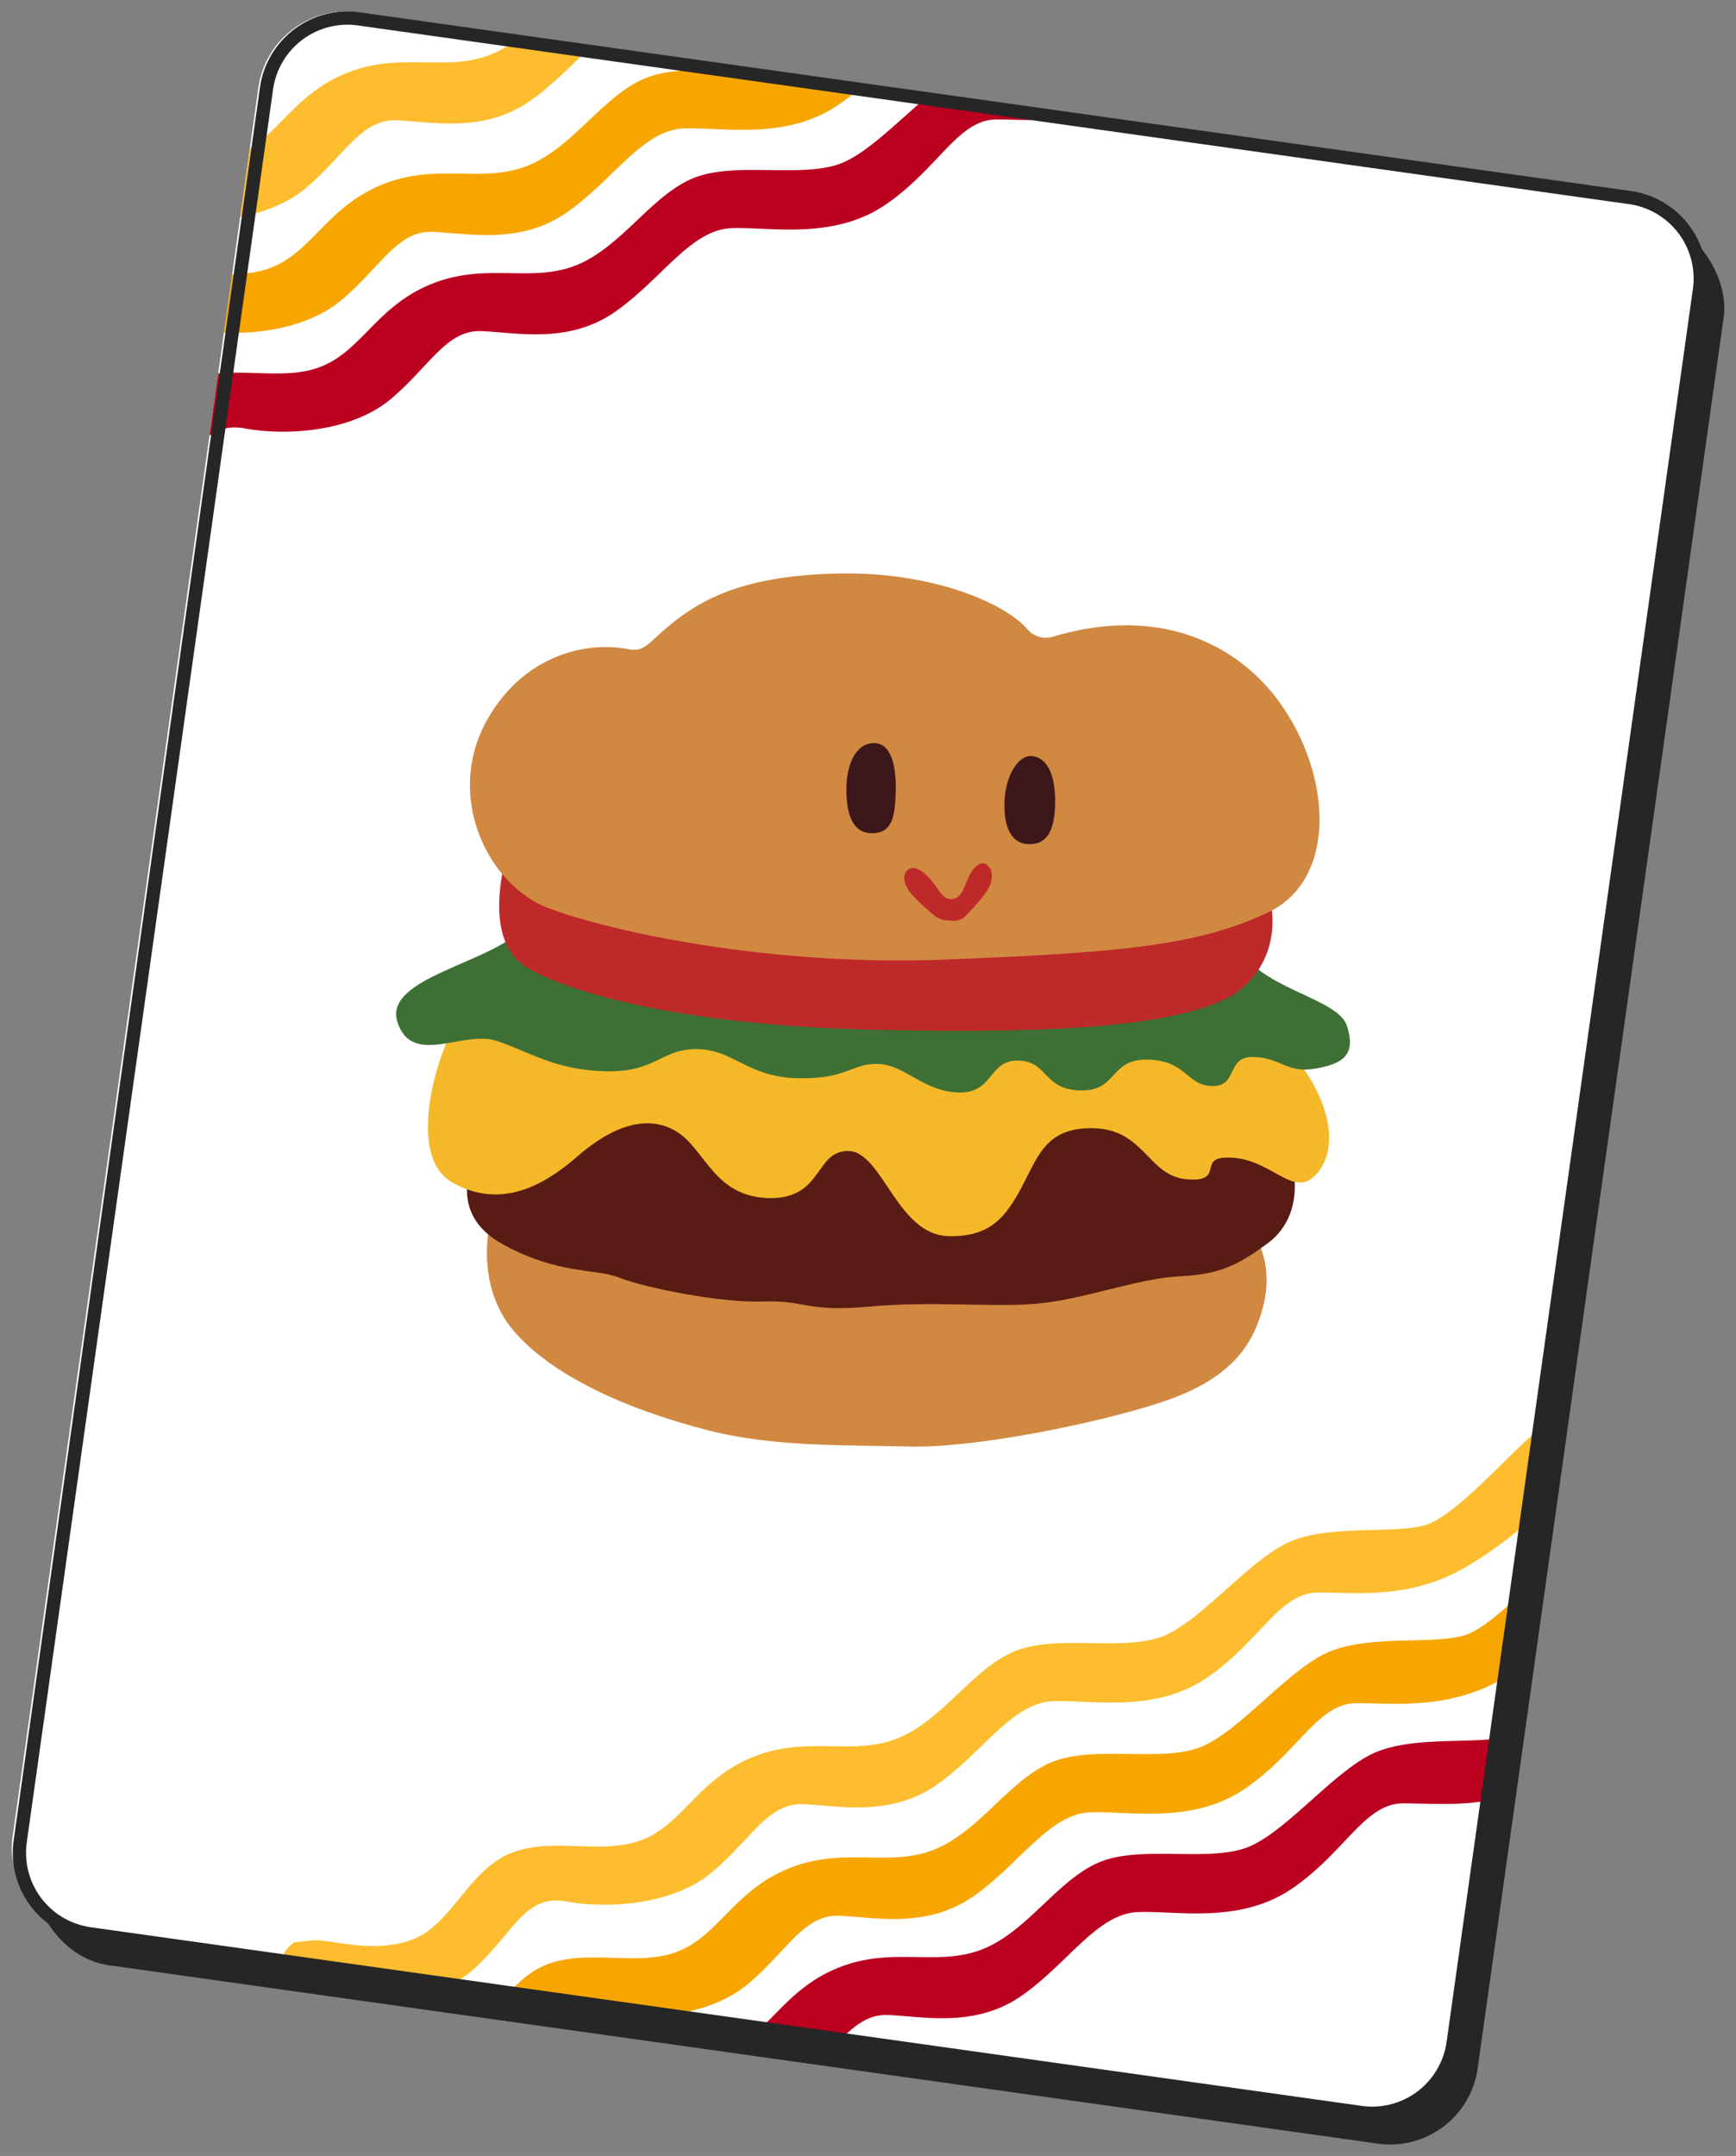 <svg xmlns="http://www.w3.org/2000/svg" xmlns:xlink="http://www.w3.org/1999/xlink" width="392.78" height="487.665" viewBox="0 0 392.78 487.665"><rect x="0" y="0" width="392.78" height="487.665" fill="#808080" stroke="none"/><defs><clipPath id="a"><rect width="330" height="440" rx="20" transform="translate(-5182.764 7756.335) rotate(8)" fill="#fff"/></clipPath><clipPath id="b"><rect width="321.313" height="76.131" fill="none"/></clipPath><clipPath id="d"><rect width="212.2" height="200.952" fill="none"/></clipPath></defs><g transform="translate(5244 -7756.315)"><rect width="330" height="440" rx="20" transform="translate(-5178.008 7762.335) rotate(8)" fill="#262626"/><g clip-path="url(#a)"><rect width="330" height="440" rx="20" transform="translate(-5182.764 7756.335) rotate(8)" fill="#fff"/><g transform="translate(-5278.271 7816.016) rotate(-22)"><g transform="translate(0 0)" clip-path="url(#b)"><path d="M1.36,5.852C-1.557,10.868.224,15.643,6.7,19.269S30.7,27.246,42.113,22.891s16.729-11.238,24.736-6.155,22.077,9.785,33.123,6.155c11.031-3.622,17.5-9.778,24.736-6.522s17.138,10.152,29.7,7.257S177.24,12.748,186,16.009s20.561,11.237,34.63,7.976,22.084-11.6,30.084-8.342c7.978,3.266,15.978,7.617,27.4,7.617s31.964-6.891,38.062-11.971c6.077-5.072,1.129-13.044-6.107-10.869s-23.964,10.869-31.205,10.152S259.458,2.59,249.556,2.59s-25.494,9.063-35.017,9.063-22.085-9.418-32.357-9.418-20.934,8.337-31.964,8.337c-11.061,0-18.676-8.337-31.995-8.337s-20.16,7.972-30.054,7.972c-9.91,0-18.675-8.334-28.948-8.334s-18.645,10.145-28.154,9.78S13.921,4.4,10.111,3.314l-3.8-1.079A7.2,7.2,0,0,0,1.36,5.852" transform="translate(2.4 -0.052)" fill="#fdbd2e"/><path d="M1.367,5.876C-1.564,10.916.225,15.712,6.73,19.353s24.1,8.011,35.568,3.64S59.1,11.7,67.142,16.808s22.175,9.829,33.269,6.185c11.079-3.64,17.578-9.824,24.845-6.554s17.213,10.2,29.83,7.289,22.934-10.926,31.731-7.652S207.468,27.364,221.6,24.09c14.146-3.275,22.182-11.653,30.217-8.378,8.013,3.279,16.049,7.649,27.523,7.649s32.1-6.921,38.23-12.025c6.1-5.094,1.134-13.1-6.134-10.915s-24.068,10.915-31.343,10.2S260.6,2.6,250.652,2.6s-25.607,9.1-35.172,9.1-22.182-9.459-32.5-9.459-21.026,8.373-32.1,8.373c-11.11,0-18.758-8.373-32.135-8.373s-20.249,8.007-30.187,8.007S69.8,1.88,59.48,1.88,40.754,12.071,31.2,11.7,13.982,4.422,10.155,3.329L6.335,2.245A7.225,7.225,0,0,0,1.367,5.876" transform="translate(-0.002 26.345)" fill="#f7a600"/><path d="M1.36,5.852C-1.557,10.868.224,15.643,6.7,19.268S30.7,27.245,42.113,22.893s16.729-11.241,24.736-6.159,22.077,9.787,33.123,6.159c11.031-3.625,17.5-9.783,24.736-6.525s17.138,10.153,29.7,7.256S177.24,12.747,186,16.008s20.561,11.237,34.63,7.976,22.084-11.6,30.084-8.341c7.978,3.265,15.978,7.617,27.4,7.617s31.964-6.892,38.062-11.972c6.077-5.072,1.129-13.044-6.107-10.868s-23.964,10.868-31.205,10.151-19.41-7.981-29.312-7.981-25.494,9.062-35.017,9.062-22.085-9.418-32.357-9.418-20.934,8.337-31.964,8.337c-11.061,0-18.676-8.337-31.995-8.337s-20.16,7.972-30.054,7.972c-9.91,0-18.675-8.335-28.948-8.335S40.575,12.017,31.066,11.652,13.921,4.4,10.111,3.313l-3.8-1.078A7.2,7.2,0,0,0,1.36,5.852" transform="translate(2.4 51.379)" fill="#bb0020"/></g></g><g transform="translate(-5186.285 8196.9) rotate(-22)"><g transform="translate(0 0)" clip-path="url(#b)"><path d="M1.36,5.851C-1.557,10.867.224,15.643,6.7,19.269S30.7,27.245,42.113,22.891s16.729-11.238,24.736-6.155,22.077,9.785,33.123,6.155c11.031-3.622,17.5-9.778,24.736-6.522s17.138,10.152,29.7,7.257S177.24,12.748,186,16.008s20.561,11.237,34.631,7.976,22.084-11.6,30.084-8.342c7.978,3.266,15.978,7.617,27.4,7.617s31.964-6.891,38.062-11.971c6.077-5.072,1.129-13.044-6.107-10.869s-23.964,10.869-31.205,10.152S259.458,2.59,249.555,2.59s-25.494,9.063-35.017,9.063-22.085-9.418-32.357-9.418-20.934,8.337-31.964,8.337c-11.061,0-18.676-8.337-31.995-8.337s-20.16,7.972-30.054,7.972c-9.91,0-18.675-8.334-28.948-8.334s-18.645,10.145-28.154,9.78S13.921,4.4,10.11,3.314l-3.8-1.079A7.2,7.2,0,0,0,1.36,5.851" transform="translate(2.4 -0.052)" fill="#fdbd2e"/><path d="M1.367,5.876C-1.564,10.916.225,15.712,6.73,19.353s24.1,8.011,35.568,3.64S59.1,11.7,67.142,16.808s22.175,9.829,33.269,6.185c11.079-3.64,17.578-9.824,24.845-6.554s17.213,10.2,29.83,7.289,22.934-10.926,31.731-7.652S207.468,27.364,221.6,24.09c14.146-3.275,22.182-11.653,30.217-8.378,8.013,3.279,16.048,7.649,27.523,7.649s32.1-6.921,38.23-12.024c6.1-5.094,1.134-13.1-6.134-10.915s-24.068,10.915-31.343,10.2S260.6,2.6,250.652,2.6s-25.607,9.1-35.172,9.1-22.182-9.459-32.5-9.459-21.026,8.373-32.1,8.373c-11.11,0-18.758-8.373-32.135-8.373s-20.249,8.007-30.187,8.007S69.8,1.88,59.48,1.88,40.754,12.071,31.2,11.7,13.982,4.422,10.155,3.328L6.335,2.244A7.225,7.225,0,0,0,1.367,5.876" transform="translate(-0.002 26.345)" fill="#f7a600"/><path d="M1.36,5.852C-1.557,10.868.224,15.643,6.7,19.268S30.7,27.245,42.113,22.893s16.729-11.241,24.736-6.159,22.077,9.787,33.123,6.159c11.031-3.625,17.5-9.783,24.736-6.525s17.138,10.153,29.7,7.256S177.24,12.747,186,16.008s20.561,11.237,34.63,7.976,22.084-11.6,30.084-8.341c7.978,3.265,15.978,7.617,27.4,7.617s31.964-6.892,38.062-11.972c6.077-5.072,1.129-13.044-6.107-10.868s-23.964,10.868-31.205,10.151-19.41-7.981-29.312-7.981-25.494,9.062-35.017,9.062-22.085-9.418-32.358-9.418-20.934,8.337-31.964,8.337c-11.061,0-18.676-8.337-31.995-8.337s-20.16,7.972-30.054,7.972c-9.91,0-18.675-8.335-28.948-8.335S40.575,12.017,31.066,11.652,13.921,4.4,10.11,3.312l-3.8-1.078A7.2,7.2,0,0,0,1.36,5.852" transform="translate(2.4 51.379)" fill="#bb0020"/></g></g></g><path d="M20,3A17,17,0,0,0,3,20V420.4a17,17,0,0,0,17,17H310.4a17,17,0,0,0,17-17V20a17,17,0,0,0-17-17H20m0-3H310.4a20,20,0,0,1,20,20V420.4a20,20,0,0,1-20,20H20a20,20,0,0,1-20-20V20A20,20,0,0,1,20,0Z" transform="translate(-5182.404 7756.315) rotate(8)" fill="#262626"/><g transform="translate(-5123.873 7862.751) rotate(14)"><g transform="translate(0 0)" clip-path="url(#d)"><path d="M12.226,83.4c-1.036,5.263.008,19.513,10.7,27.231s28.81,11.165,48.25,11.284c15.332.1,30.98-4.313,45.351-7.527S156.843,98.8,169.433,90.757s16.8-16.2,16.808-26.489-5.568-15.5-9.114-17.745C134.289,56.1,12.226,83.4,12.226,83.4" transform="translate(20.238 79.035)" fill="#d18840" fill-rule="evenodd"/><path d="M11.643,82.639C8.191,90.291,6.486,103.1,20.409,106.81s21.833.194,27.574.985,23.358.059,32.7-2.631,10.15.019,23.679-4.712,26.486-6.4,36.38-9.727,20.991-11.138,29.746-13.794,12.115-5.265,17.845-12.15,3.757-16.522-2.078-23.431-24.389-1.134-33.746-.664S22.215,69.823,22.215,69.823s-7.379,4.939-10.571,12.817" transform="translate(15.671 64.522)" fill="#581c14" fill-rule="evenodd"/><path d="M7.3,69.617C3.57,77.276,1.686,104.6,13.968,108.062S34.441,103.633,40.044,95.6c6.2-8.885,13.224-13.232,20.481-10.952S72.287,96.9,84.375,94.2s7.462-13.016,14.968-14.7,15.221,15.756,26.589,13.213c10.18-2.278,11.977-8.4,14.072-17.688,1.46-6.466,2.707-11.891,11.94-13.956,11.122-2.486,14.522,7.438,23.024,6.14s1.87-5.068,7.09-6.769c9.921-3.225,17.34,5.619,21.18-1.333,4.971-9-4.647-22.246-17.148-28.227C122.809,45.034,7.3,69.617,7.3,69.617" transform="translate(7.628 52.462)" fill="#f5b829" fill-rule="evenodd"/><path d="M23.2,58.779C18.147,68.163-4.828,77.209.915,86.191s14.852-2.016,22.835-1.374,14.342,3.2,25.539.7S60.305,77.387,68.326,75.6s12.382,3.414,23.447.939S102.728,70.327,108.663,69s11.462,3.6,19.283,1.849,4.688-8.779,11.33-10.264,6.979,5.014,15.278,3.158,4.548-8.547,13.13-10.466,9.783,3.573,15.572,2.278,1.333-7.265,7.392-8.62,8.229,1.689,13.88-.683c6.18-2.6,8.723-5.346,4.979-11.305-3.352-5.327-19.135-3.506-26.708-10.083C120.732,39.949,23.2,58.779,23.2,58.779" transform="translate(0 42.238)" fill="#3e7035" fill-rule="evenodd"/><path d="M99.634,33.779,5.8,54.763C5.612,64.945,7.728,76.531,16.48,79.246s34.226,4.788,78.962-5.217,64.872-17.618,75.095-25.318,10.045-22.017,1.015-31.015c-29.614,6.62-71.918,16.082-71.918,16.082" transform="translate(9.836 30.064)" fill="#be2929" fill-rule="evenodd"/><path d="M121.849,7.9a5.476,5.476,0,0,1-5.994-.235C109.825,3.33,92.135.013,70.8,5.908,48.1,12.182,40.673,20.7,34.569,30.005c-1.528,2.329-2.472,3.735-5.255,3.873-9.813.478-22.678,7.173-27.1,23.134C-3.1,76.163,11.378,93.266,25.733,95.044s51.5.839,89.766-10.288,55.25-17.059,68.7-28.151,6.394-34.024-9.481-47.094C162.693-.389,143.569-5,121.849,7.9" transform="translate(1.847 0)" fill="#d18840" fill-rule="evenodd"/><path d="M36.17,15.253c-4.337.969-4.831,6.547-3.819,11.076s3.174,9.967,7.983,8.89,4.275-5.268,3.071-10.658S39.84,14.432,36.17,15.253" transform="translate(54.203 25.754)" fill="#3e171a" fill-rule="evenodd"/><path d="M48.777,13.148c-2.863.64-4.561,5.778-3.225,11.748s4.1,8.482,7.576,7.705,5.117-3.487,3.622-10.18-4.526-10.042-7.972-9.273" transform="translate(76.597 22.153)" fill="#3e171a" fill-rule="evenodd"/><path d="M38.776,28.8c-.6,1.258.362,2.845,1.608,4.035s5.827,3.56,7.114,4.14a5.555,5.555,0,0,0,3.6.159,3.962,3.962,0,0,0,3.217-1.984c.753-1.376,3.257-5.619,3.573-7.889s-.5-3.757-1.56-4.275-2.024-.162-2.809,1.379c-1.487,2.915-.545,6.564-2.761,7.762-1.754.947-2.917-.2-4.423-1.511-1.638-1.433-6.11-4.871-7.562-1.816" transform="translate(65.565 38.68)" fill="#be2929" fill-rule="evenodd"/></g></g></g></svg>